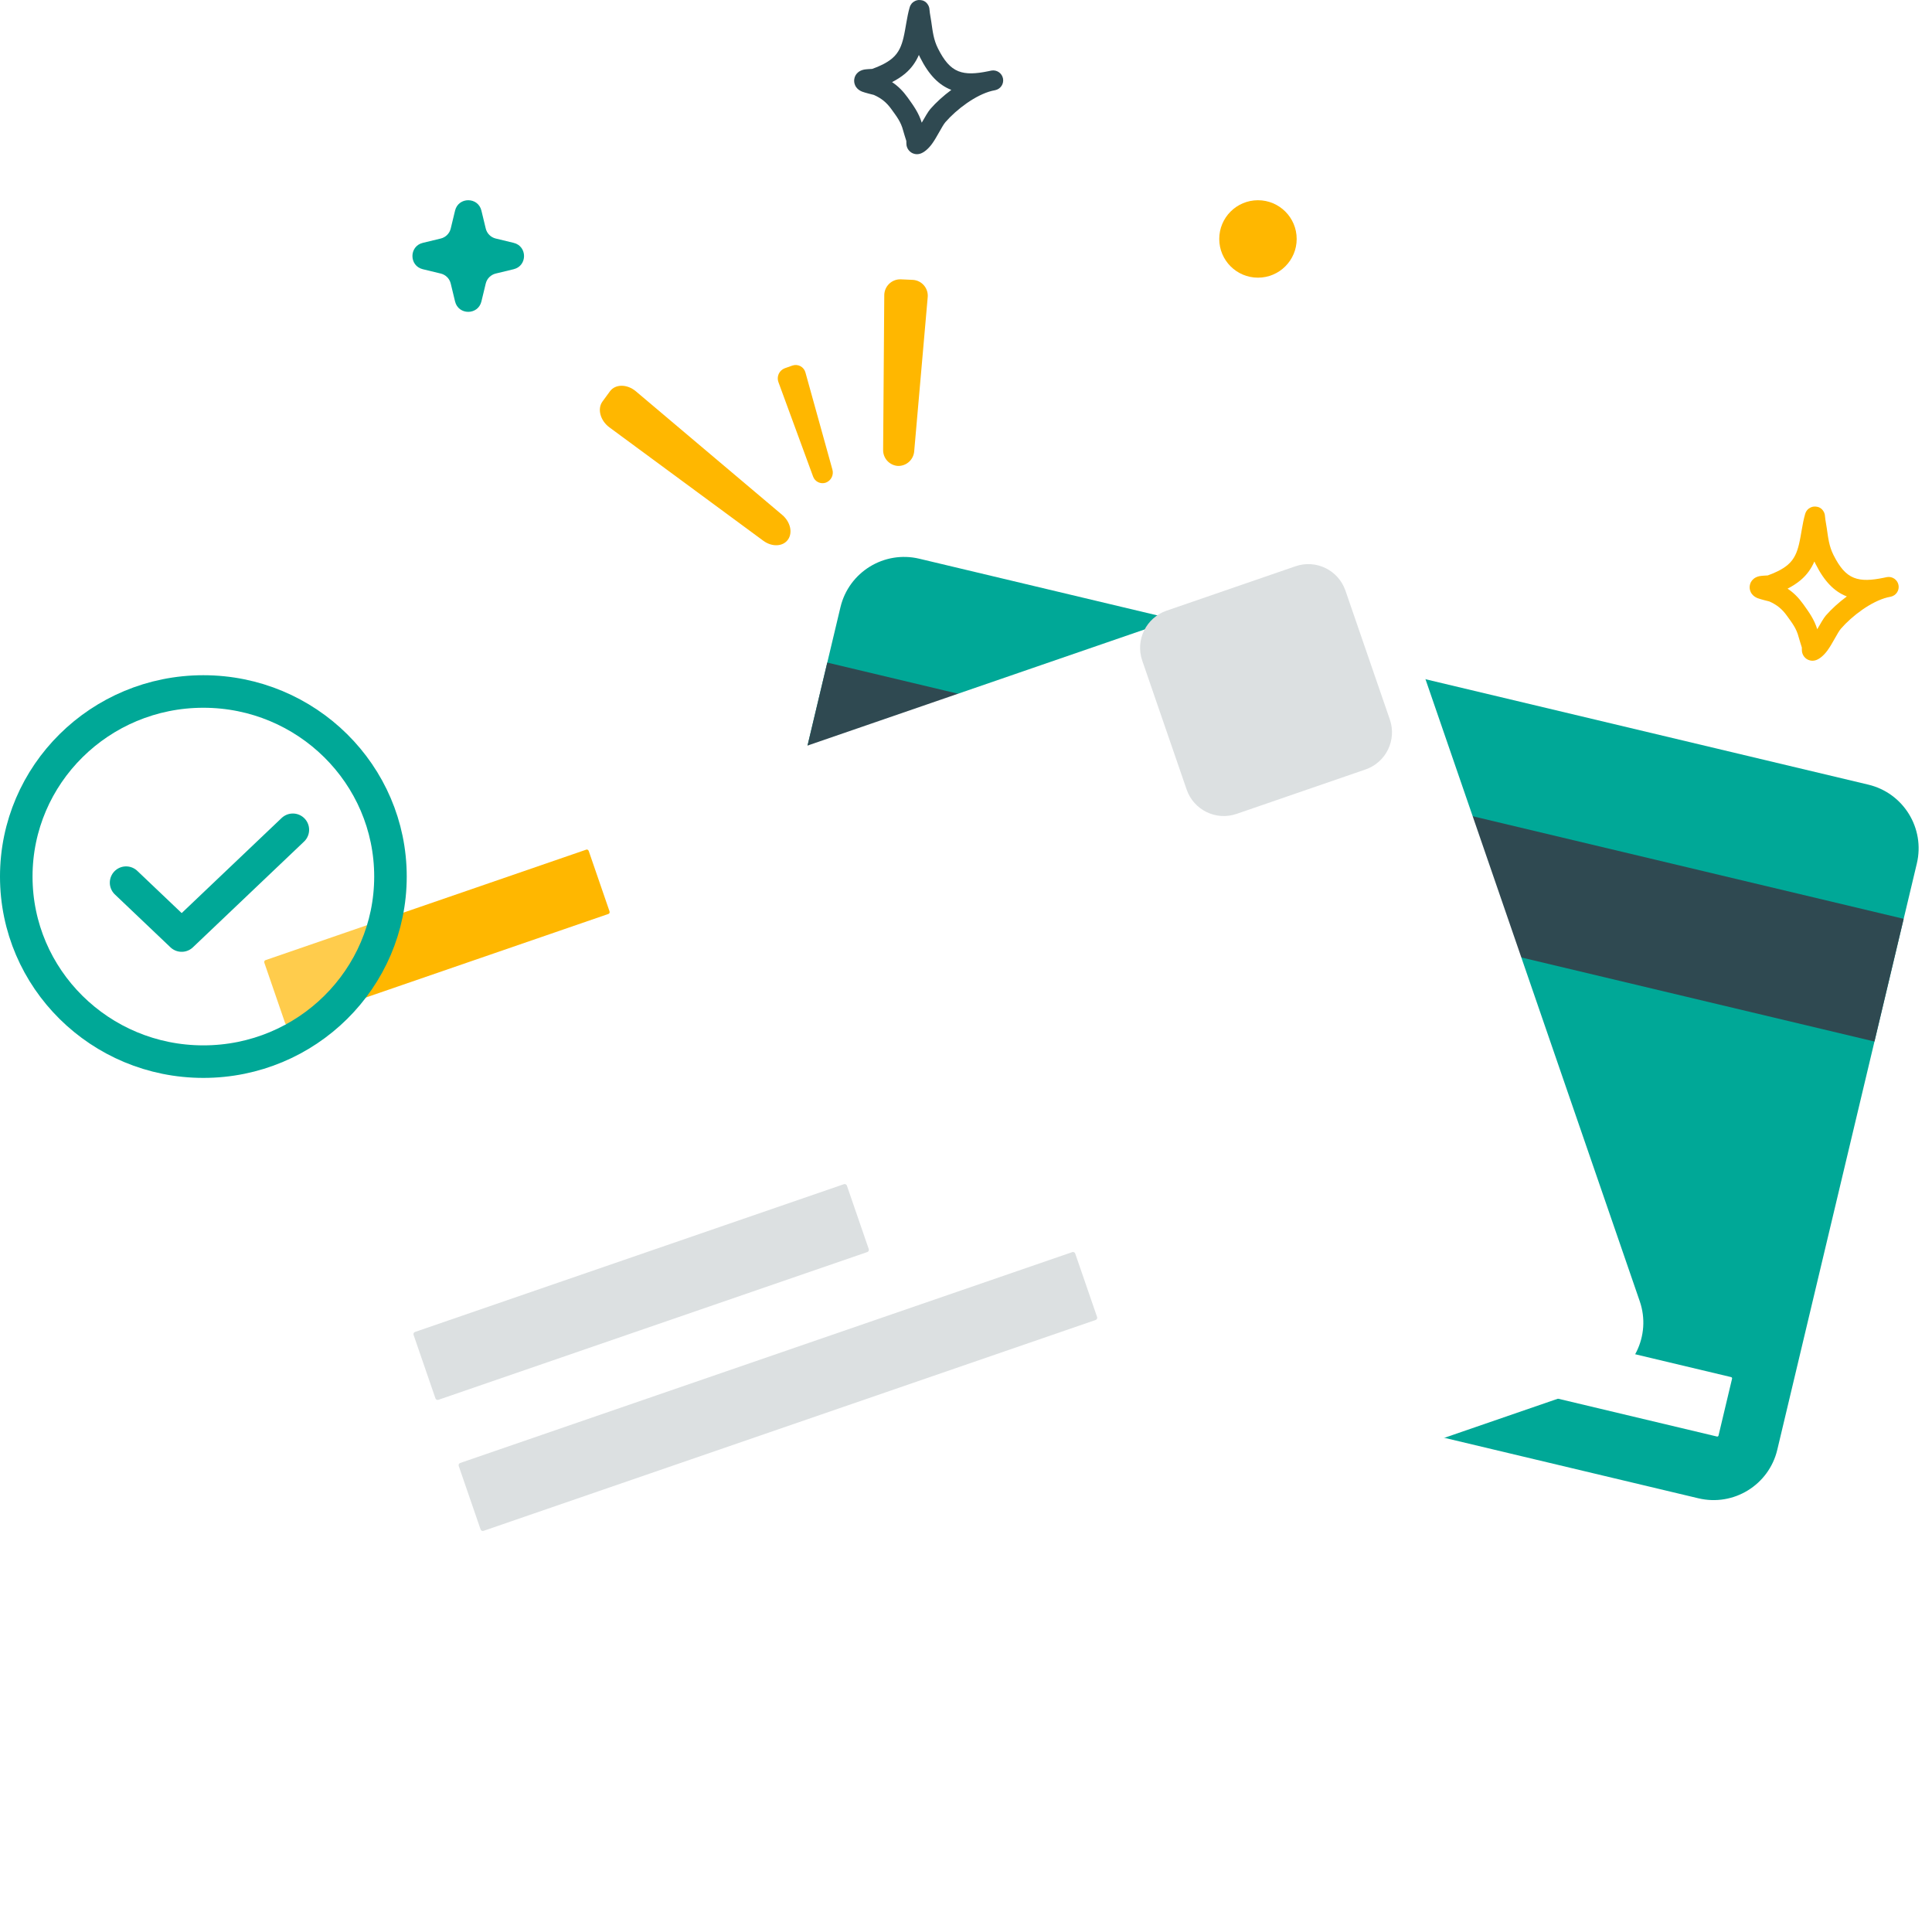 <svg width="475" height="470" viewBox="0 0 475 470" fill="none" xmlns="http://www.w3.org/2000/svg">
    <path
        d="M220.766 114.55C219.761 114.486 218.821 114.035 218.142 113.292C217.463 112.549 217.099 111.571 217.126 110.565L217.405 72.645C217.399 72.118 217.499 71.595 217.699 71.107C217.899 70.619 218.196 70.177 218.571 69.806C218.946 69.435 219.391 69.143 219.881 68.948C220.371 68.753 220.896 68.659 221.423 68.671L224.454 68.806C224.98 68.841 225.493 68.981 225.962 69.219C226.432 69.457 226.849 69.788 227.187 70.191C227.526 70.594 227.779 71.062 227.933 71.566C228.086 72.07 228.136 72.599 228.079 73.123L224.768 110.906C224.699 111.912 224.244 112.853 223.498 113.531C222.753 114.21 221.774 114.575 220.766 114.55Z"
        fill="#FFB700" />
    <path
        d="M203.037 118.658C202.418 118.872 201.74 118.832 201.15 118.546C200.561 118.259 200.11 117.751 199.896 117.132L191.387 93.954C191.14 93.295 191.165 92.565 191.455 91.924C191.746 91.284 192.279 90.785 192.938 90.536L194.825 89.868C195.149 89.757 195.493 89.713 195.834 89.742C196.176 89.77 196.507 89.868 196.809 90.031C197.11 90.194 197.375 90.417 197.585 90.688C197.796 90.958 197.948 91.269 198.033 91.601L204.655 115.446C204.838 116.087 204.773 116.773 204.474 117.368C204.174 117.963 203.661 118.424 203.037 118.658Z"
        fill="#FFB700" />
    <path
        d="M193.704 132.698C192.457 134.402 189.791 134.509 187.662 132.94L149.843 105.076C147.584 103.412 146.804 100.518 148.126 98.71L149.97 96.191C151.294 94.383 154.187 94.388 156.337 96.204L192.311 126.587C194.337 128.298 194.951 130.994 193.704 132.698Z"
        fill="#FFB700" />
    <path
        d="M459.344 192.902L226.015 137.358C217.368 135.3 208.69 140.641 206.632 149.287L172.319 293.428C170.261 302.074 175.602 310.752 184.248 312.811L417.577 368.354C426.224 370.413 434.902 365.072 436.961 356.425L471.273 212.285C473.331 203.638 467.991 194.96 459.344 192.902Z"
        fill="#00A897" />
    <path d="M468.032 225.891L203.391 162.894L196.211 193.056L460.852 256.054L468.032 225.891Z"
        fill="#2F4951" />
    <path
        d="M425.615 338.556L372.993 326.029C372.826 325.989 372.658 326.093 372.618 326.26L369.284 340.265C369.244 340.432 369.348 340.601 369.515 340.64L422.137 353.167C422.304 353.207 422.472 353.103 422.512 352.936L425.846 338.931C425.886 338.764 425.782 338.596 425.615 338.556Z"
        fill="white" />
    <g filter="url(#filter0_d_27_290)">
        <path
            d="M324.158 117.248L52.4 210.864C43.996 213.759 39.53 222.918 42.425 231.322L100.958 401.237C103.853 409.641 113.012 414.107 121.416 411.212L393.175 317.595C401.579 314.7 406.044 305.541 403.149 297.137L344.616 127.222C341.721 118.818 332.562 114.353 324.158 117.248Z"
            fill="white" />
    </g>
    <path
        d="M318.513 139.213L286.814 150.133C281.771 151.87 279.092 157.366 280.829 162.408L291.749 194.108C293.486 199.15 298.981 201.829 304.024 200.092L335.723 189.172C340.765 187.435 343.445 181.94 341.708 176.898L330.788 145.198C329.051 140.156 323.555 137.476 318.513 139.213Z"
        fill="#DCE0E1" />
    <path
        d="M207.484 291.13L102.043 327.453C101.741 327.557 101.58 327.886 101.684 328.188L107.055 343.779C107.159 344.081 107.488 344.242 107.791 344.138L213.232 307.815C213.534 307.711 213.695 307.382 213.59 307.08L208.22 291.489C208.116 291.187 207.786 291.026 207.484 291.13Z"
        fill="#DCE0E1" />
    <path
        d="M144.169 208.872L65.234 236.064C65.008 236.141 64.905 236.437 65.003 236.723L70.092 251.495C70.191 251.781 70.454 251.95 70.68 251.872L149.615 224.68C149.841 224.602 149.944 224.307 149.846 224.021L144.757 209.249C144.659 208.963 144.395 208.794 144.169 208.872Z"
        fill="#FFB700" />
    <path
        d="M263.622 307.831L113.139 359.67C112.837 359.774 112.677 360.103 112.781 360.405L118.151 375.996C118.255 376.298 118.585 376.458 118.887 376.354L269.37 324.515C269.672 324.411 269.832 324.082 269.728 323.78L264.357 308.189C264.253 307.887 263.924 307.727 263.622 307.831Z"
        fill="#DCE0E1" />
    <path fill-rule="evenodd" clip-rule="evenodd"
        d="M214.442 16.938C216.157 16.329 217.961 15.52 219.352 14.348C221.004 12.957 221.676 11.165 222.127 9.279C222.706 6.855 222.938 4.274 223.64 1.847C223.9 0.945 224.401 0.605 224.616 0.453C225.159 0.071 225.707 -0.031 226.224 0.008C226.835 0.052 227.676 0.282 228.229 1.305C228.307 1.451 228.41 1.674 228.479 1.979C228.529 2.203 228.561 2.903 228.615 3.192C228.748 3.903 228.859 4.614 228.963 5.329C229.311 7.708 229.511 9.729 230.61 11.914C232.1 14.882 233.594 16.697 235.62 17.502C237.578 18.279 239.92 18.133 242.912 17.523C243.197 17.454 243.479 17.395 243.757 17.347C245.077 17.117 246.338 17.981 246.597 19.291C246.856 20.599 246.017 21.875 244.71 22.163C244.437 22.223 244.168 22.279 243.902 22.332C239.859 23.329 235.178 26.89 232.458 30.007C231.62 30.969 230.392 33.656 229.14 35.37C228.216 36.635 227.177 37.469 226.305 37.764C225.721 37.962 225.229 37.931 224.822 37.831C224.231 37.686 223.74 37.367 223.364 36.859C223.159 36.581 222.968 36.209 222.878 35.734C222.834 35.505 222.83 34.924 222.831 34.661C222.575 33.786 222.263 32.931 222.035 32.049C221.493 29.942 220.428 28.609 219.163 26.847C217.979 25.199 216.708 24.163 214.845 23.336C214.603 23.277 212.647 22.8 211.957 22.526C210.948 22.124 210.467 21.452 210.293 21.089C209.996 20.475 209.966 19.938 210.025 19.49C210.113 18.829 210.41 18.264 210.938 17.807C211.265 17.523 211.754 17.247 212.408 17.113C212.913 17.008 214.254 16.947 214.442 16.938ZM225.915 13.505C226.006 13.706 226.102 13.909 226.205 14.113C228.388 18.459 230.829 20.885 233.797 22.062L233.896 22.101C231.911 23.57 230.114 25.212 228.741 26.786C228.175 27.434 227.427 28.78 226.618 30.16C225.883 27.779 224.681 26.096 223.169 23.99C222.015 22.383 220.805 21.173 219.318 20.187C220.472 19.597 221.572 18.906 222.531 18.099C224.127 16.754 225.182 15.197 225.915 13.505Z"
        fill="#2F4951" />
    <path fill-rule="evenodd" clip-rule="evenodd"
        d="M434.61 141.469C436.324 140.86 438.128 140.051 439.519 138.879C441.171 137.488 441.843 135.696 442.295 133.81C442.874 131.386 443.105 128.805 443.808 126.378C444.068 125.476 444.568 125.135 444.783 124.984C445.326 124.602 445.875 124.5 446.391 124.538C447.003 124.583 447.843 124.813 448.396 125.836C448.475 125.982 448.577 126.205 448.646 126.51C448.696 126.734 448.729 127.434 448.782 127.723C448.915 128.434 449.027 129.145 449.131 129.859C449.479 132.239 449.679 134.259 450.777 136.445C452.268 139.413 453.761 141.228 455.787 142.032C457.746 142.81 460.087 142.664 463.08 142.054C463.364 141.985 463.646 141.926 463.925 141.878C465.244 141.648 466.505 142.512 466.764 143.821C467.023 145.13 466.185 146.406 464.878 146.694C464.605 146.753 464.336 146.81 464.07 146.862C460.026 147.86 455.346 151.421 452.625 154.538C451.787 155.499 450.56 158.187 449.307 159.901C448.383 161.166 447.345 162 446.473 162.294C445.889 162.493 445.396 162.462 444.989 162.362C444.398 162.217 443.907 161.898 443.531 161.39C443.326 161.112 443.136 160.74 443.045 160.265C443.002 160.036 442.997 159.455 442.998 159.192C442.743 158.317 442.431 157.462 442.203 156.58C441.66 154.473 440.595 153.14 439.33 151.378C438.147 149.73 436.876 148.694 435.013 147.867C434.771 147.808 432.815 147.331 432.124 147.057C431.115 146.655 430.635 145.983 430.46 145.62C430.164 145.006 430.133 144.469 430.192 144.021C430.28 143.36 430.578 142.794 431.106 142.338C431.433 142.054 431.921 141.778 432.576 141.644C433.081 141.538 434.422 141.478 434.61 141.469ZM446.083 138.036C446.173 138.237 446.27 138.439 446.372 138.644C448.556 142.99 450.997 145.416 453.964 146.593L454.064 146.632C452.079 148.101 450.282 149.742 448.908 151.316C448.343 151.965 447.594 153.311 446.785 154.691C446.05 152.31 444.848 150.627 443.337 148.521C442.182 146.914 440.972 145.704 439.486 144.718C440.639 144.128 441.74 143.437 442.699 142.629C444.295 141.285 445.35 139.728 446.083 138.036Z"
        fill="#FFB700" />
    <circle cx="309.282" cy="58.746" r="9.519" fill="#FFB700" />
    <path
        d="M118.36 51.778C117.539 48.376 112.701 48.376 111.88 51.778L110.816 56.184C110.522 57.4 109.573 58.349 108.358 58.642L103.952 59.706C100.55 60.527 100.55 65.365 103.952 66.186L108.358 67.25C109.573 67.543 110.522 68.493 110.816 69.708L111.88 74.114C112.701 77.516 117.539 77.516 118.36 74.114L119.424 69.708C119.717 68.493 120.666 67.543 121.882 67.25L126.288 66.186C129.69 65.365 129.69 60.527 126.288 59.706L121.882 58.642C120.666 58.349 119.717 57.4 119.424 56.184L118.36 51.778Z"
        fill="#00A897" />
    <g filter="url(#filter1_b_27_290)">
        <path
            d="M50 261C75.405 261 96 240.629 96 215.5C96 190.371 75.405 170 50 170C24.595 170 4 190.371 4 215.5C4 240.629 24.595 261 50 261Z"
            fill="white" fill-opacity="0.3" />
        <path
            d="M50 261C75.405 261 96 240.629 96 215.5C96 190.371 75.405 170 50 170C24.595 170 4 190.371 4 215.5C4 240.629 24.595 261 50 261Z"
            stroke="#00A897" stroke-width="8" />
    </g>
    <path d="M31 217L44.667 230L72 204" stroke="#00A897" stroke-width="8" stroke-linecap="round"
        stroke-linejoin="round" />
    <defs>
        <filter id="filter0_d_27_290" x="7.381" y="104.978" width="430.813" height="364.053"
            filterUnits="userSpaceOnUse" color-interpolation-filters="sRGB">
            <feFlood flood-opacity="0" result="BackgroundImageFix" />
            <feColorMatrix in="SourceAlpha" type="matrix"
                values="0 0 0 0 0 0 0 0 0 0 0 0 0 0 0 0 0 0 127 0" result="hardAlpha" />
            <feOffset dy="22.775" />
            <feGaussianBlur stdDeviation="17.081" />
            <feComposite in2="hardAlpha" operator="out" />
            <feColorMatrix type="matrix"
                values="0 0 0 0 0.571 0 0 0 0 0.571 0 0 0 0 0.571 0 0 0 0.19 0" />
            <feBlend mode="normal" in2="BackgroundImageFix" result="effect1_dropShadow_27_290" />
            <feBlend mode="normal" in="SourceGraphic" in2="effect1_dropShadow_27_290" result="shape" />
        </filter>
        <filter id="filter1_b_27_290" x="-9.826" y="156.174" width="119.652" height="118.652"
            filterUnits="userSpaceOnUse" color-interpolation-filters="sRGB">
            <feFlood flood-opacity="0" result="BackgroundImageFix" />
            <feGaussianBlur in="BackgroundImageFix" stdDeviation="4.913" />
            <feComposite in2="SourceAlpha" operator="in" result="effect1_backgroundBlur_27_290" />
            <feBlend mode="normal" in="SourceGraphic" in2="effect1_backgroundBlur_27_290"
                result="shape" />
        </filter>
    </defs>
</svg>
    